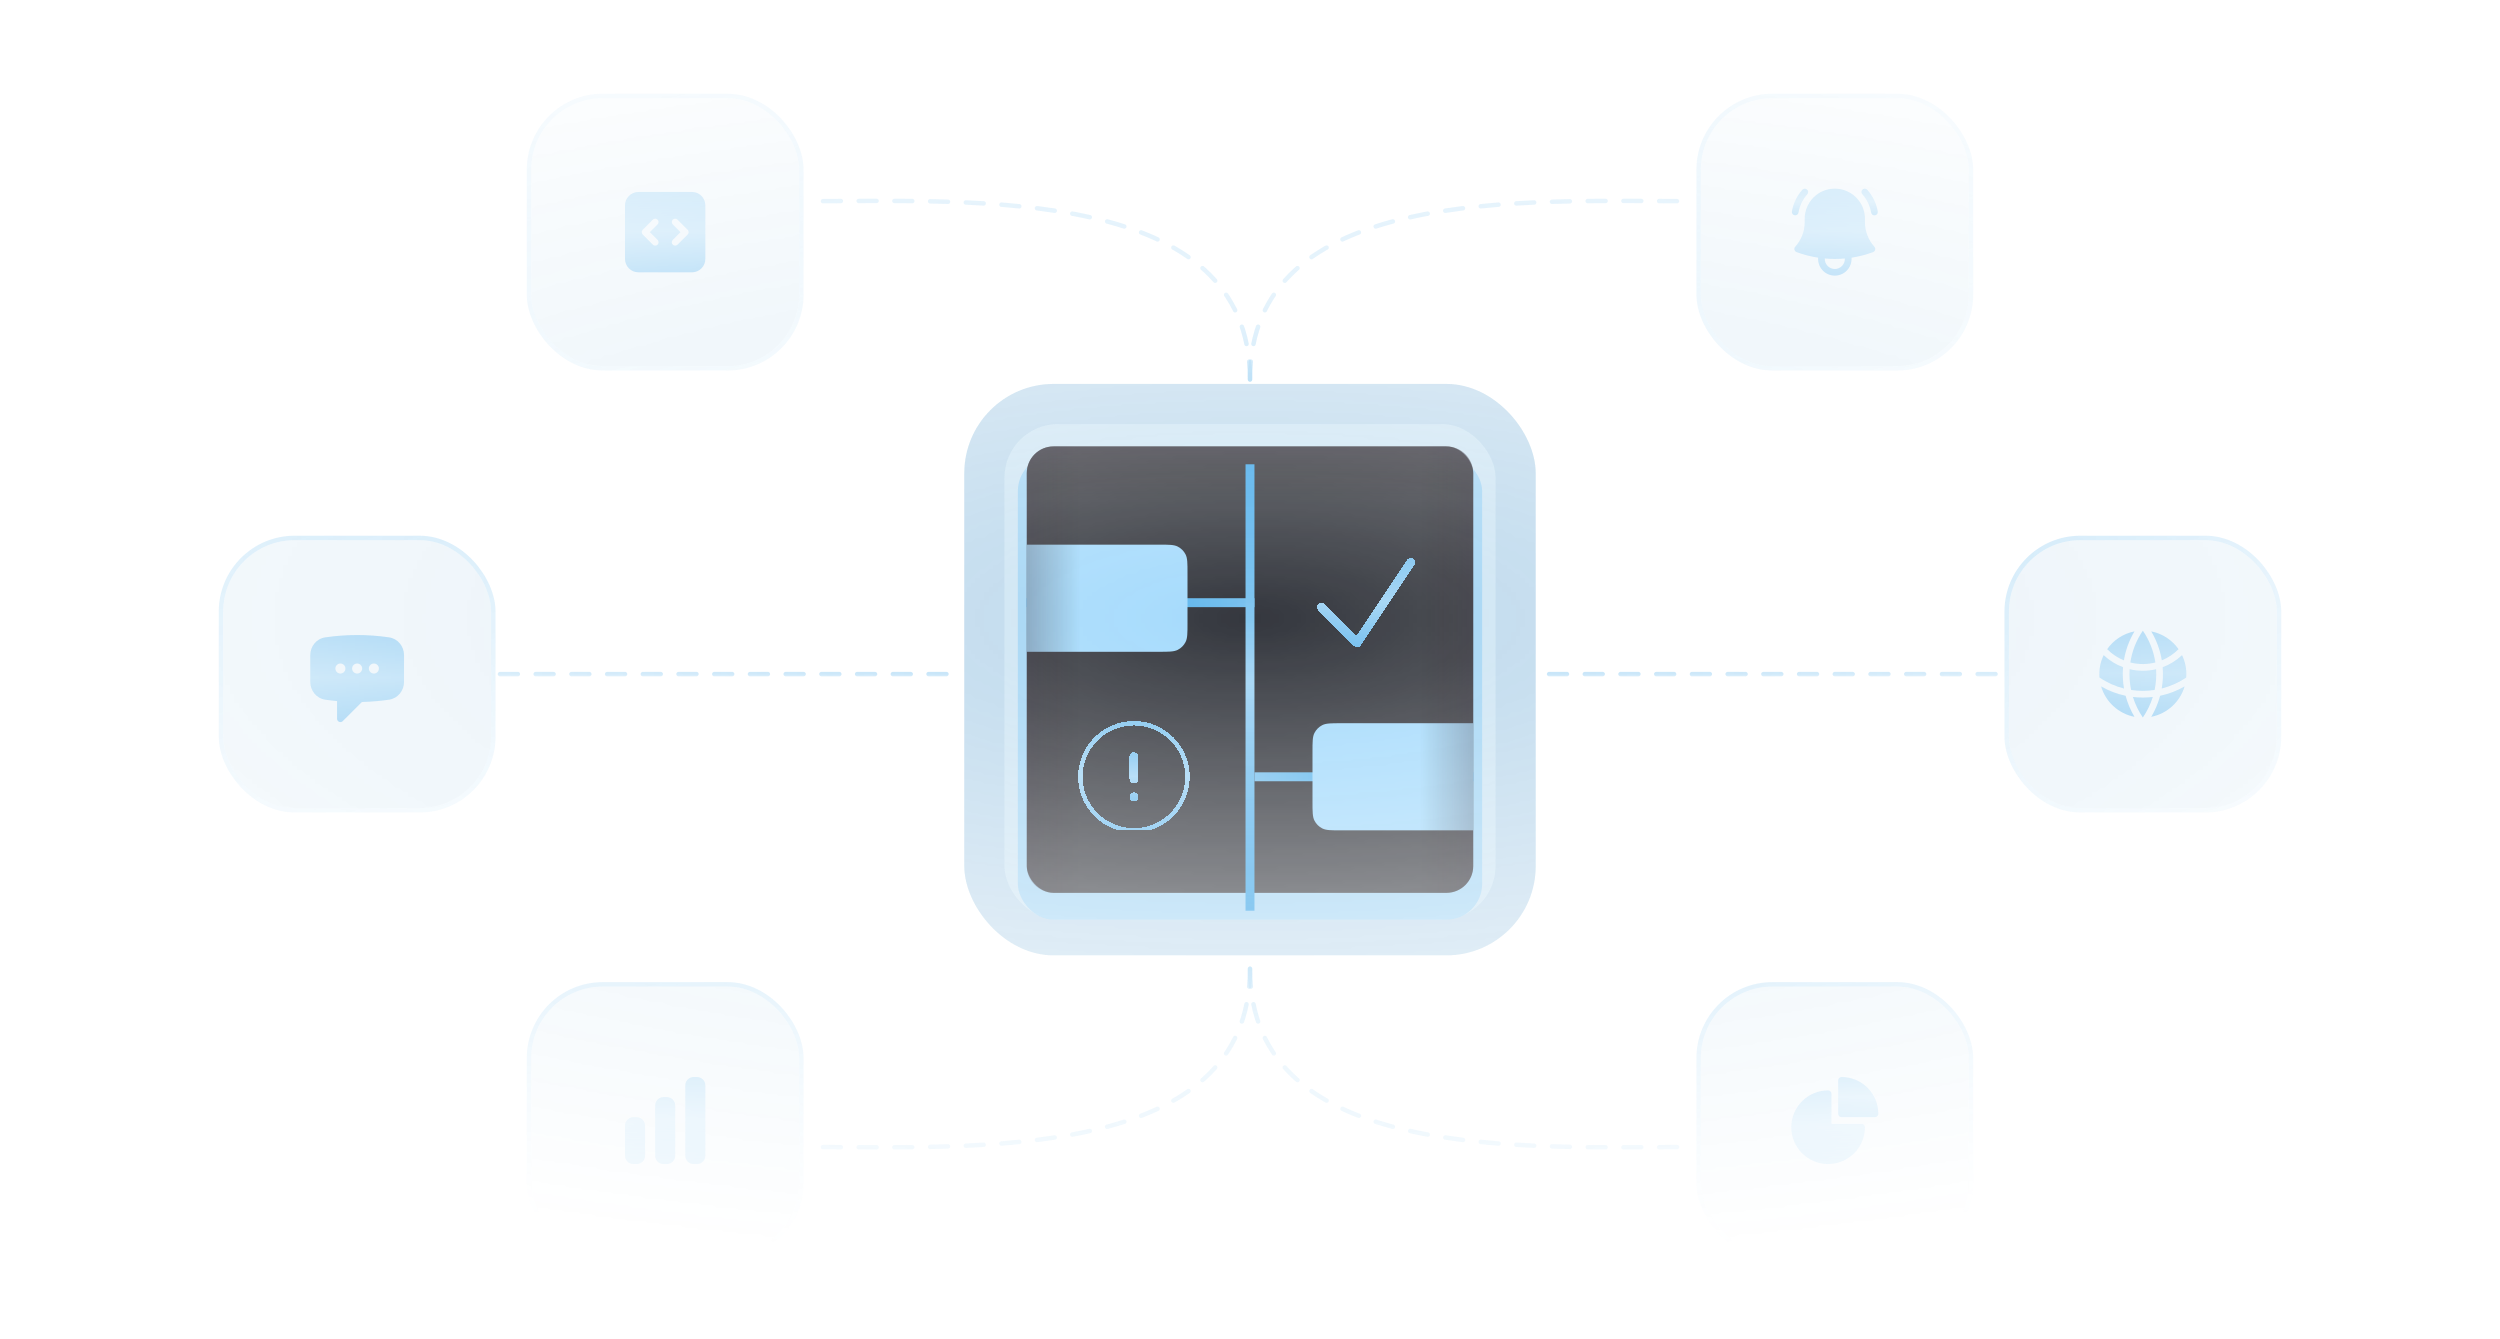 <svg xmlns="http://www.w3.org/2000/svg" fill="none" viewBox="0 0 560 300" height="300" width="560">
<g clip-path="url(#clip0_331_31784)">
<mask height="420" width="560" y="0" x="0" maskUnits="userSpaceOnUse" style="mask-type:luminance" id="mask0_331_31784">
<path fill="white" d="M0 0H560V420H0V0Z"></path>
</mask>
<g mask="url(#mask0_331_31784)">
<mask height="304" width="560" y="0" x="0" maskUnits="userSpaceOnUse" style="mask-type:alpha" id="mask1_331_31784">
<path fill="url(#paint0_radial_331_31784)" d="M0 0H560V304H0V0Z"></path>
</mask>
<g mask="url(#mask1_331_31784)">
<path stroke-dasharray="4 4" stroke-linecap="round" stroke="url(#paint1_linear_331_31784)" d="M347 151L448 151" opacity="0.48"></path>
<path stroke-dasharray="4 4" stroke-linecap="round" stroke="url(#paint2_linear_331_31784)" d="M112 151L214 151" opacity="0.48"></path>
<g opacity="0.6">
<rect fill-opacity="0.16" fill="#1192E3" rx="16" height="60" width="60" y="22" x="381"></rect>
<rect fill-opacity="0.04" fill="black" rx="16" height="60" width="60" y="22" x="381"></rect>
<rect stroke-opacity="0.5" stroke="url(#paint3_linear_331_31784)" rx="16.5" height="61" width="61" y="21.5" x="380.5"></rect>
</g>
<g opacity="0.6">
<rect fill-opacity="0.16" fill="#1192E3" rx="16" height="60" width="60" y="22" x="119"></rect>
<rect fill-opacity="0.04" fill="black" rx="16" height="60" width="60" y="22" x="119"></rect>
<rect stroke-opacity="0.5" stroke="url(#paint4_linear_331_31784)" rx="16.5" height="61" width="61" y="21.5" x="118.5"></rect>
</g>
<g opacity="0.6">
<rect fill-opacity="0.16" fill="#1192E3" rx="16" height="60" width="60" y="121" x="450"></rect>
<rect fill-opacity="0.04" fill="black" rx="16" height="60" width="60" y="121" x="450"></rect>
<rect stroke-opacity="0.5" stroke="url(#paint5_linear_331_31784)" rx="16.5" height="61" width="61" y="120.5" x="449.5"></rect>
</g>
<g opacity="0.6">
<rect fill-opacity="0.16" fill="#1192E3" rx="16" height="60" width="60" y="221" x="119"></rect>
<rect fill-opacity="0.04" fill="black" rx="16" height="60" width="60" y="221" x="119"></rect>
<rect stroke-opacity="0.5" stroke="url(#paint6_linear_331_31784)" rx="16.5" height="61" width="61" y="220.5" x="118.5"></rect>
</g>
<g opacity="0.6">
<rect fill-opacity="0.16" fill="#1192E3" rx="16" height="60" width="60" y="221" x="381"></rect>
<rect fill-opacity="0.04" fill="black" rx="16" height="60" width="60" y="221" x="381"></rect>
<rect stroke-opacity="0.5" stroke="url(#paint7_linear_331_31784)" rx="16.5" height="61" width="61" y="220.5" x="380.5"></rect>
</g>
<g filter="url(#filter0_d_331_31784)" opacity="0.92">
<rect fill-opacity="0.16" fill="#1192E3" rx="20" height="128" width="128" y="86" x="216"></rect>
<rect fill-opacity="0.04" fill="black" rx="20" height="128" width="128" y="86" x="216"></rect>
<g opacity="0.7">
<rect fill-opacity="0.16" fill="#1192E3" rx="20" height="128" width="128" y="86" x="216"></rect>
<rect fill-opacity="0.04" fill="black" rx="20" height="128" width="128" y="86" x="216"></rect>
</g>
<g filter="url(#filter1_d_331_31784)" opacity="0.7">
<rect fill="#D0E8F6" rx="12" height="111" width="110" y="95" x="225"></rect>
</g>
<g filter="url(#filter2_d_331_31784)">
<rect fill="#99D0F3" rx="8" height="104" width="104" y="98" x="228"></rect>
</g>
<rect fill="#202228" rx="6" height="100" width="100" y="100" x="230" opacity="0.98"></rect>
<g filter="url(#filter3_d_331_31784)">
<path stroke-width="2" stroke="url(#paint8_linear_331_31784)" d="M281 131L230 131"></path>
</g>
<g filter="url(#filter4_d_331_31784)">
<path stroke-width="2" stroke="url(#paint9_linear_331_31784)" d="M281 170H330"></path>
</g>
<g clip-path="url(#clip1_331_31784)">
<g filter="url(#filter5_d_331_31784)">
<path shape-rendering="crispEdges" stroke-linejoin="round" stroke-linecap="round" stroke-width="2" stroke="url(#paint10_linear_331_31784)" d="M254 165.5V170.5M254 174.5H254.011V174.511H254V174.5Z"></path>
</g>
<g filter="url(#filter6_d_331_31784)">
<circle shape-rendering="crispEdges" stroke-linejoin="round" stroke-linecap="round" stroke="url(#paint11_linear_331_31784)" r="12" cy="170" cx="254"></circle>
</g>
</g>
<g clip-path="url(#clip2_331_31784)">
<g filter="url(#filter7_d_331_31784)">
<path shape-rendering="crispEdges" stroke-linejoin="round" stroke-linecap="round" stroke-width="2" stroke="url(#paint12_linear_331_31784)" d="M296 132L304 140L316 122"></path>
</g>
</g>
<g filter="url(#filter8_d_331_31784)">
<path fill="#9CD7FC" d="M230 118H259.6C261.84 118 262.96 118 263.816 118.436C264.569 118.819 265.181 119.431 265.564 120.184C266 121.04 266 122.16 266 124.4V135.6C266 137.84 266 138.96 265.564 139.816C265.181 140.569 264.569 141.181 263.816 141.564C262.96 142 261.84 142 259.6 142H230V118Z"></path>
</g>
<g filter="url(#filter9_d_331_31784)">
<path fill="#9CD7FC" d="M294 164.4C294 162.16 294 161.04 294.436 160.184C294.819 159.431 295.431 158.819 296.184 158.436C297.04 158 298.16 158 300.4 158H330V182H300.4C298.16 182 297.04 182 296.184 181.564C295.431 181.181 294.819 180.569 294.436 179.816C294 178.96 294 177.84 294 175.6V164.4Z"></path>
</g>
<path fill="url(#paint13_linear_331_31784)" d="M230 106C230 102.686 232.686 100 236 100H242V200H236C232.686 200 230 197.314 230 194V106Z"></path>
<path fill="url(#paint14_linear_331_31784)" d="M330 106C330 102.686 327.314 100 324 100H318V200H324C327.314 200 330 197.314 330 194V106Z"></path>
<path fill="url(#paint15_linear_331_31784)" d="M236 100C232.686 100 230 102.686 230 106L230 112L330 112V106C330 102.686 327.314 100 324 100L236 100Z"></path>
<g filter="url(#filter10_d_331_31784)">
<path stroke-width="2" stroke="url(#paint16_linear_331_31784)" d="M280 100V200"></path>
</g>
</g>
<g opacity="0.6">
<rect fill-opacity="0.16" fill="#1192E3" rx="16" height="60" width="60" y="121" x="50"></rect>
<rect fill-opacity="0.04" fill="black" rx="16" height="60" width="60" y="121" x="50"></rect>
<rect stroke-opacity="0.5" stroke="url(#paint17_linear_331_31784)" rx="16.5" height="61" width="61" y="120.5" x="49.5"></rect>
</g>
<path stroke-dasharray="4 4" stroke-linecap="round" stroke="url(#paint18_linear_331_31784)" d="M280 217C280 260.467 218.267 256.931 181 256.931" opacity="0.48"></path>
<path stroke-dasharray="4 4" stroke-linecap="round" stroke="url(#paint19_linear_331_31784)" d="M280 85C280 41.533 218.267 45.069 181 45.069" opacity="0.48"></path>
<path stroke-dasharray="4 4" stroke-linecap="round" stroke="url(#paint20_linear_331_31784)" d="M280 217C280 260.467 341.733 256.931 379 256.931" opacity="0.48"></path>
<path stroke-dasharray="4 4" stroke-linecap="round" stroke="url(#paint21_linear_331_31784)" d="M280 85C280 41.533 341.733 45.069 379 45.069" opacity="0.48"></path>
<path fill="url(#paint22_linear_331_31784)" d="M401.25 252.5C401.25 250.312 402.119 248.214 403.666 246.666C405.214 245.119 407.312 244.25 409.5 244.25C409.699 244.25 409.89 244.329 410.03 244.47C410.171 244.61 410.25 244.801 410.25 245V251.75H417C417.199 251.75 417.39 251.829 417.53 251.97C417.671 252.11 417.75 252.301 417.75 252.5C417.75 254.688 416.881 256.786 415.334 258.334C413.786 259.881 411.688 260.75 409.5 260.75C407.312 260.75 405.214 259.881 403.666 258.334C402.119 256.786 401.25 254.688 401.25 252.5Z" clip-rule="evenodd" fill-rule="evenodd"></path>
<path fill="url(#paint23_linear_331_31784)" d="M411.75 242C411.75 241.801 411.829 241.61 411.97 241.47C412.11 241.329 412.301 241.25 412.5 241.25C414.688 241.25 416.786 242.119 418.334 243.666C419.881 245.214 420.75 247.312 420.75 249.5C420.75 249.699 420.671 249.89 420.53 250.03C420.39 250.171 420.199 250.25 420 250.25H412.5C412.301 250.25 412.11 250.171 411.97 250.03C411.829 249.89 411.75 249.699 411.75 249.5V242Z" clip-rule="evenodd" fill-rule="evenodd"></path>
<path fill="url(#paint24_linear_331_31784)" d="M140 46C140 45.204 140.316 44.441 140.879 43.879C141.441 43.316 142.204 43 143 43H155C155.796 43 156.559 43.316 157.121 43.879C157.684 44.441 158 45.204 158 46V58C158 58.796 157.684 59.559 157.121 60.121C156.559 60.684 155.796 61 155 61H143C142.204 61 141.441 60.684 140.879 60.121C140.316 59.559 140 58.796 140 58V46ZM154.25 52C154.25 52.199 154.171 52.389 154.03 52.53L151.78 54.78C151.711 54.854 151.629 54.913 151.537 54.954C151.445 54.995 151.345 55.017 151.245 55.019C151.144 55.02 151.044 55.002 150.95 54.964C150.857 54.926 150.772 54.87 150.701 54.799C150.63 54.728 150.574 54.643 150.536 54.55C150.498 54.456 150.48 54.356 150.481 54.255C150.483 54.155 150.505 54.056 150.546 53.964C150.587 53.871 150.646 53.789 150.72 53.72L152.44 52L150.72 50.28C150.646 50.211 150.587 50.129 150.546 50.036C150.505 49.944 150.483 49.845 150.481 49.745C150.48 49.644 150.498 49.544 150.536 49.45C150.574 49.357 150.63 49.272 150.701 49.201C150.772 49.13 150.857 49.074 150.95 49.036C151.044 48.998 151.144 48.98 151.245 48.981C151.345 48.983 151.445 49.005 151.537 49.046C151.629 49.087 151.711 49.146 151.78 49.22L154.03 51.47C154.171 51.61 154.25 51.801 154.25 52ZM143.97 51.47C143.83 51.611 143.751 51.801 143.751 52C143.751 52.199 143.83 52.389 143.97 52.53L146.22 54.78C146.289 54.854 146.371 54.913 146.463 54.954C146.555 54.995 146.655 55.017 146.755 55.019C146.856 55.02 146.956 55.002 147.05 54.964C147.143 54.926 147.228 54.87 147.299 54.799C147.37 54.728 147.426 54.643 147.464 54.55C147.502 54.456 147.52 54.356 147.519 54.255C147.517 54.155 147.495 54.056 147.454 53.964C147.413 53.871 147.354 53.789 147.28 53.72L145.56 52L147.28 50.28C147.354 50.211 147.413 50.129 147.454 50.036C147.495 49.944 147.517 49.845 147.519 49.745C147.52 49.644 147.502 49.544 147.464 49.45C147.426 49.357 147.37 49.272 147.299 49.201C147.228 49.13 147.143 49.074 147.05 49.036C146.956 48.998 146.856 48.98 146.755 48.981C146.655 48.983 146.555 49.005 146.463 49.046C146.371 49.087 146.289 49.146 146.22 49.22L143.97 51.47Z" clip-rule="evenodd" fill-rule="evenodd"></path>
<path fill="url(#paint25_linear_331_31784)" d="M404.85 43.5C404.975 43.351 405.037 43.159 405.023 42.965C405.009 42.77 404.921 42.589 404.775 42.459C404.63 42.329 404.44 42.261 404.246 42.269C404.051 42.276 403.867 42.359 403.733 42.5C402.504 43.87 401.69 45.561 401.385 47.376C401.357 47.57 401.405 47.767 401.521 47.926C401.637 48.084 401.81 48.191 402.003 48.224C402.196 48.256 402.395 48.212 402.556 48.099C402.717 47.987 402.827 47.817 402.864 47.624C403.122 46.089 403.811 44.659 404.85 43.5ZM418.267 42.5C418.201 42.426 418.122 42.366 418.033 42.322C417.944 42.279 417.847 42.254 417.749 42.248C417.65 42.242 417.551 42.256 417.458 42.289C417.365 42.321 417.279 42.372 417.205 42.438C417.131 42.504 417.071 42.584 417.029 42.673C416.986 42.762 416.961 42.858 416.956 42.957C416.951 43.056 416.965 43.155 416.998 43.248C417.031 43.341 417.082 43.427 417.149 43.5C418.188 44.659 418.877 46.089 419.136 47.624C419.169 47.82 419.278 47.995 419.44 48.111C419.52 48.168 419.611 48.209 419.707 48.231C419.803 48.253 419.903 48.256 420 48.24C420.097 48.224 420.19 48.188 420.274 48.136C420.357 48.084 420.43 48.016 420.487 47.936C420.544 47.855 420.585 47.765 420.607 47.669C420.629 47.573 420.632 47.473 420.616 47.376C420.31 45.561 419.496 43.87 418.267 42.5Z"></path>
<path fill="url(#paint26_linear_331_31784)" d="M411 42.25C409.21 42.25 407.493 42.961 406.227 44.227C404.962 45.493 404.25 47.21 404.25 49V49.75C404.253 51.789 403.498 53.757 402.131 55.27C402.049 55.361 401.991 55.471 401.961 55.59C401.931 55.709 401.931 55.833 401.96 55.952C401.99 56.071 402.048 56.181 402.13 56.272C402.211 56.364 402.314 56.434 402.429 56.476C403.973 57.046 405.589 57.466 407.26 57.719C407.223 58.233 407.292 58.749 407.462 59.236C407.633 59.722 407.903 60.168 408.254 60.546C408.605 60.923 409.03 61.224 409.502 61.43C409.975 61.636 410.485 61.743 411 61.743C411.516 61.743 412.026 61.636 412.498 61.43C412.971 61.224 413.396 60.923 413.747 60.546C414.098 60.168 414.367 59.722 414.538 59.236C414.709 58.749 414.778 58.233 414.74 57.719C416.388 57.469 418.007 57.052 419.57 56.475C419.685 56.433 419.788 56.363 419.87 56.272C419.951 56.18 420.009 56.07 420.039 55.952C420.068 55.833 420.068 55.708 420.038 55.59C420.009 55.471 419.95 55.361 419.868 55.27C418.502 53.757 417.747 51.789 417.75 49.75V49C417.75 47.21 417.039 45.493 415.773 44.227C414.508 42.961 412.791 42.25 411 42.25ZM408.75 58C408.75 57.966 408.75 57.933 408.752 57.9C410.248 58.035 411.753 58.035 413.248 57.9L413.25 58C413.25 58.597 413.013 59.169 412.591 59.591C412.169 60.013 411.597 60.25 411 60.25C410.404 60.25 409.831 60.013 409.409 59.591C408.987 59.169 408.75 58.597 408.75 58Z" clip-rule="evenodd" fill-rule="evenodd"></path>
<g clip-path="url(#clip3_331_31784)">
<path fill="url(#paint27_linear_331_31784)" d="M489.721 151.752C489.857 150.03 489.531 148.303 488.776 146.749C487.528 147.935 486.052 148.857 484.437 149.457C484.567 151.05 484.495 152.654 484.223 154.229C486.188 153.734 488.049 152.896 489.721 151.752ZM482.634 154.55C482.954 153.023 483.065 151.46 482.966 149.903C482.014 150.13 481.021 150.25 480 150.25C478.979 150.25 477.986 150.13 477.034 149.903C476.937 151.46 477.049 153.023 477.366 154.55C479.112 154.818 480.888 154.818 482.634 154.55ZM477.772 156.119C479.252 156.294 480.748 156.294 482.228 156.119C481.719 157.757 480.968 159.309 480 160.724C479.032 159.309 478.281 157.757 477.772 156.119ZM475.777 154.23C475.504 152.654 475.432 151.05 475.563 149.456C473.948 148.856 472.472 147.935 471.223 146.748C470.469 148.302 470.143 150.03 470.279 151.752C471.951 152.896 473.813 153.735 475.777 154.23ZM489.356 153.752C488.851 155.463 487.887 157.003 486.569 158.205C485.251 159.406 483.628 160.224 481.878 160.569C482.755 159.095 483.424 157.508 483.866 155.851C485.796 155.447 487.649 154.738 489.356 153.753V153.752ZM470.644 153.752C472.326 154.723 474.174 155.44 476.134 155.851C476.577 157.508 477.246 159.095 478.122 160.569C476.372 160.224 474.75 159.407 473.432 158.205C472.113 157.003 471.149 155.464 470.644 153.753V153.752ZM481.878 141.43C484.356 141.917 486.548 143.346 487.994 145.416C486.927 146.494 485.653 147.346 484.248 147.92C483.87 145.628 483.066 143.427 481.878 141.43ZM480 141.276C481.46 143.408 482.418 145.842 482.805 148.397C481.908 148.627 480.968 148.75 480 148.75C479.032 148.75 478.092 148.628 477.195 148.397C477.582 145.842 478.541 143.408 480 141.276ZM478.122 141.43C476.934 143.427 476.131 145.628 475.752 147.92C474.348 147.346 473.073 146.494 472.006 145.416C473.452 143.346 475.645 141.917 478.122 141.43Z"></path>
</g>
<path fill="url(#paint28_linear_331_31784)" d="M155.375 241.25C154.34 241.25 153.5 242.09 153.5 243.125V258.875C153.5 259.91 154.34 260.75 155.375 260.75H156.125C157.16 260.75 158 259.91 158 258.875V243.125C158 242.089 157.16 241.25 156.125 241.25H155.375ZM146.75 247.625C146.75 246.589 147.59 245.75 148.625 245.75H149.375C150.411 245.75 151.25 246.59 151.25 247.625V258.875C151.25 259.91 150.41 260.75 149.375 260.75H148.625C148.128 260.75 147.651 260.552 147.299 260.201C146.948 259.849 146.75 259.372 146.75 258.875V247.625ZM140 252.125C140 251.089 140.84 250.25 141.875 250.25H142.625C143.661 250.25 144.5 251.09 144.5 252.125V258.875C144.5 259.91 143.66 260.75 142.625 260.75H141.875C141.378 260.75 140.901 260.552 140.549 260.201C140.198 259.849 140 259.372 140 258.875V252.125Z"></path>
<path fill="url(#paint29_linear_331_31784)" d="M80 142.25C77.571 142.25 75.183 142.428 72.848 142.771C70.87 143.061 69.5 144.795 69.5 146.741V152.759C69.5 154.705 70.87 156.439 72.848 156.729C73.725 156.858 74.609 156.963 75.5 157.045V161C75.5 161.148 75.544 161.293 75.627 161.416C75.709 161.54 75.826 161.636 75.963 161.692C76.1 161.749 76.251 161.764 76.396 161.735C76.541 161.706 76.675 161.635 76.78 161.53L80.964 157.347C81.035 157.277 81.13 157.237 81.23 157.235C83.236 157.185 85.212 157.015 87.152 156.729C89.13 156.439 90.5 154.706 90.5 152.759V146.741C90.5 144.794 89.13 143.061 87.152 142.771C84.784 142.423 82.394 142.249 80 142.25ZM76.25 148.625C75.952 148.625 75.665 148.744 75.454 148.955C75.243 149.165 75.125 149.452 75.125 149.75C75.125 150.048 75.243 150.335 75.454 150.545C75.665 150.756 75.952 150.875 76.25 150.875C76.548 150.875 76.835 150.756 77.046 150.545C77.257 150.335 77.375 150.048 77.375 149.75C77.375 149.452 77.257 149.165 77.046 148.955C76.835 148.744 76.548 148.625 76.25 148.625ZM78.875 149.75C78.875 149.452 78.993 149.165 79.204 148.955C79.415 148.744 79.702 148.625 80 148.625C80.298 148.625 80.585 148.744 80.796 148.955C81.007 149.165 81.125 149.452 81.125 149.75C81.125 150.048 81.007 150.335 80.796 150.545C80.585 150.756 80.298 150.875 80 150.875C79.702 150.875 79.415 150.756 79.204 150.545C78.993 150.335 78.875 150.048 78.875 149.75ZM83.75 148.625C83.452 148.625 83.165 148.744 82.954 148.955C82.743 149.165 82.625 149.452 82.625 149.75C82.625 150.048 82.743 150.335 82.954 150.545C83.165 150.756 83.452 150.875 83.75 150.875C84.048 150.875 84.335 150.756 84.546 150.545C84.757 150.335 84.875 150.048 84.875 149.75C84.875 149.452 84.757 149.165 84.546 148.955C84.335 148.744 84.048 148.625 83.75 148.625Z" clip-rule="evenodd" fill-rule="evenodd"></path>
</g>
</g>
</g>
<defs>
<filter color-interpolation-filters="sRGB" filterUnits="userSpaceOnUse" height="140" width="140" y="80" x="210" id="filter0_d_331_31784">
<feFlood result="BackgroundImageFix" flood-opacity="0"></feFlood>
<feColorMatrix result="hardAlpha" values="0 0 0 0 0 0 0 0 0 0 0 0 0 0 0 0 0 0 127 0" type="matrix" in="SourceAlpha"></feColorMatrix>
<feOffset></feOffset>
<feGaussianBlur stdDeviation="3"></feGaussianBlur>
<feComposite operator="out" in2="hardAlpha"></feComposite>
<feColorMatrix values="0 0 0 0 0.612 0 0 0 0 0.843 0 0 0 0 0.988 0 0 0 0.5 0" type="matrix"></feColorMatrix>
<feBlend result="effect1_dropShadow_331_31784" in2="BackgroundImageFix" mode="normal"></feBlend>
<feBlend result="shape" in2="effect1_dropShadow_331_31784" in="SourceGraphic" mode="normal"></feBlend>
</filter>
<filter color-interpolation-filters="sRGB" filterUnits="userSpaceOnUse" height="117" width="116" y="92" x="222" id="filter1_d_331_31784">
<feFlood result="BackgroundImageFix" flood-opacity="0"></feFlood>
<feColorMatrix result="hardAlpha" values="0 0 0 0 0 0 0 0 0 0 0 0 0 0 0 0 0 0 127 0" type="matrix" in="SourceAlpha"></feColorMatrix>
<feOffset></feOffset>
<feGaussianBlur stdDeviation="1.5"></feGaussianBlur>
<feComposite operator="out" in2="hardAlpha"></feComposite>
<feColorMatrix values="0 0 0 0 0.886 0 0 0 0 0.953 0 0 0 0 0.996 0 0 0 1 0" type="matrix"></feColorMatrix>
<feBlend result="effect1_dropShadow_331_31784" in2="BackgroundImageFix" mode="normal"></feBlend>
<feBlend result="shape" in2="effect1_dropShadow_331_31784" in="SourceGraphic" mode="normal"></feBlend>
</filter>
<filter color-interpolation-filters="sRGB" filterUnits="userSpaceOnUse" height="112" width="112" y="98" x="224" id="filter2_d_331_31784">
<feFlood result="BackgroundImageFix" flood-opacity="0"></feFlood>
<feColorMatrix result="hardAlpha" values="0 0 0 0 0 0 0 0 0 0 0 0 0 0 0 0 0 0 127 0" type="matrix" in="SourceAlpha"></feColorMatrix>
<feOffset dy="4"></feOffset>
<feGaussianBlur stdDeviation="2"></feGaussianBlur>
<feComposite operator="out" in2="hardAlpha"></feComposite>
<feColorMatrix values="0 0 0 0 0 0 0 0 0 0 0 0 0 0 0 0 0 0 0.15 0" type="matrix"></feColorMatrix>
<feBlend result="effect1_dropShadow_331_31784" in2="BackgroundImageFix" mode="normal"></feBlend>
<feBlend result="shape" in2="effect1_dropShadow_331_31784" in="SourceGraphic" mode="normal"></feBlend>
</filter>
<filter color-interpolation-filters="sRGB" filterUnits="userSpaceOnUse" height="10" width="59" y="130" x="226" id="filter3_d_331_31784">
<feFlood result="BackgroundImageFix" flood-opacity="0"></feFlood>
<feColorMatrix result="hardAlpha" values="0 0 0 0 0 0 0 0 0 0 0 0 0 0 0 0 0 0 127 0" type="matrix" in="SourceAlpha"></feColorMatrix>
<feOffset dy="4"></feOffset>
<feGaussianBlur stdDeviation="2"></feGaussianBlur>
<feComposite operator="out" in2="hardAlpha"></feComposite>
<feColorMatrix values="0 0 0 0 0 0 0 0 0 0 0 0 0 0 0 0 0 0 0.15 0" type="matrix"></feColorMatrix>
<feBlend result="effect1_dropShadow_331_31784" in2="BackgroundImageFix" mode="normal"></feBlend>
<feBlend result="shape" in2="effect1_dropShadow_331_31784" in="SourceGraphic" mode="normal"></feBlend>
</filter>
<filter color-interpolation-filters="sRGB" filterUnits="userSpaceOnUse" height="10" width="57" y="169" x="277" id="filter4_d_331_31784">
<feFlood result="BackgroundImageFix" flood-opacity="0"></feFlood>
<feColorMatrix result="hardAlpha" values="0 0 0 0 0 0 0 0 0 0 0 0 0 0 0 0 0 0 127 0" type="matrix" in="SourceAlpha"></feColorMatrix>
<feOffset dy="4"></feOffset>
<feGaussianBlur stdDeviation="2"></feGaussianBlur>
<feComposite operator="out" in2="hardAlpha"></feComposite>
<feColorMatrix values="0 0 0 0 0 0 0 0 0 0 0 0 0 0 0 0 0 0 0.15 0" type="matrix"></feColorMatrix>
<feBlend result="effect1_dropShadow_331_31784" in2="BackgroundImageFix" mode="normal"></feBlend>
<feBlend result="shape" in2="effect1_dropShadow_331_31784" in="SourceGraphic" mode="normal"></feBlend>
</filter>
<filter color-interpolation-filters="sRGB" filterUnits="userSpaceOnUse" height="19.011" width="10.011" y="164.5" x="249" id="filter5_d_331_31784">
<feFlood result="BackgroundImageFix" flood-opacity="0"></feFlood>
<feColorMatrix result="hardAlpha" values="0 0 0 0 0 0 0 0 0 0 0 0 0 0 0 0 0 0 127 0" type="matrix" in="SourceAlpha"></feColorMatrix>
<feOffset dy="4"></feOffset>
<feGaussianBlur stdDeviation="2"></feGaussianBlur>
<feComposite operator="out" in2="hardAlpha"></feComposite>
<feColorMatrix values="0 0 0 0 0 0 0 0 0 0 0 0 0 0 0 0 0 0 0.15 0" type="matrix"></feColorMatrix>
<feBlend result="effect1_dropShadow_331_31784" in2="BackgroundImageFix" mode="normal"></feBlend>
<feBlend result="shape" in2="effect1_dropShadow_331_31784" in="SourceGraphic" mode="normal"></feBlend>
</filter>
<filter color-interpolation-filters="sRGB" filterUnits="userSpaceOnUse" height="33" width="33" y="157.5" x="237.5" id="filter6_d_331_31784">
<feFlood result="BackgroundImageFix" flood-opacity="0"></feFlood>
<feColorMatrix result="hardAlpha" values="0 0 0 0 0 0 0 0 0 0 0 0 0 0 0 0 0 0 127 0" type="matrix" in="SourceAlpha"></feColorMatrix>
<feOffset dy="4"></feOffset>
<feGaussianBlur stdDeviation="2"></feGaussianBlur>
<feComposite operator="out" in2="hardAlpha"></feComposite>
<feColorMatrix values="0 0 0 0 0 0 0 0 0 0 0 0 0 0 0 0 0 0 0.15 0" type="matrix"></feColorMatrix>
<feBlend result="effect1_dropShadow_331_31784" in2="BackgroundImageFix" mode="normal"></feBlend>
<feBlend result="shape" in2="effect1_dropShadow_331_31784" in="SourceGraphic" mode="normal"></feBlend>
</filter>
<filter color-interpolation-filters="sRGB" filterUnits="userSpaceOnUse" height="28" width="30" y="121" x="291" id="filter7_d_331_31784">
<feFlood result="BackgroundImageFix" flood-opacity="0"></feFlood>
<feColorMatrix result="hardAlpha" values="0 0 0 0 0 0 0 0 0 0 0 0 0 0 0 0 0 0 127 0" type="matrix" in="SourceAlpha"></feColorMatrix>
<feOffset dy="4"></feOffset>
<feGaussianBlur stdDeviation="2"></feGaussianBlur>
<feComposite operator="out" in2="hardAlpha"></feComposite>
<feColorMatrix values="0 0 0 0 0 0 0 0 0 0 0 0 0 0 0 0 0 0 0.15 0" type="matrix"></feColorMatrix>
<feBlend result="effect1_dropShadow_331_31784" in2="BackgroundImageFix" mode="normal"></feBlend>
<feBlend result="shape" in2="effect1_dropShadow_331_31784" in="SourceGraphic" mode="normal"></feBlend>
</filter>
<filter color-interpolation-filters="sRGB" filterUnits="userSpaceOnUse" height="32" width="44" y="118" x="226" id="filter8_d_331_31784">
<feFlood result="BackgroundImageFix" flood-opacity="0"></feFlood>
<feColorMatrix result="hardAlpha" values="0 0 0 0 0 0 0 0 0 0 0 0 0 0 0 0 0 0 127 0" type="matrix" in="SourceAlpha"></feColorMatrix>
<feOffset dy="4"></feOffset>
<feGaussianBlur stdDeviation="2"></feGaussianBlur>
<feComposite operator="out" in2="hardAlpha"></feComposite>
<feColorMatrix values="0 0 0 0 0 0 0 0 0 0 0 0 0 0 0 0 0 0 0.15 0" type="matrix"></feColorMatrix>
<feBlend result="effect1_dropShadow_331_31784" in2="BackgroundImageFix" mode="normal"></feBlend>
<feBlend result="shape" in2="effect1_dropShadow_331_31784" in="SourceGraphic" mode="normal"></feBlend>
</filter>
<filter color-interpolation-filters="sRGB" filterUnits="userSpaceOnUse" height="32" width="44" y="158" x="290" id="filter9_d_331_31784">
<feFlood result="BackgroundImageFix" flood-opacity="0"></feFlood>
<feColorMatrix result="hardAlpha" values="0 0 0 0 0 0 0 0 0 0 0 0 0 0 0 0 0 0 127 0" type="matrix" in="SourceAlpha"></feColorMatrix>
<feOffset dy="4"></feOffset>
<feGaussianBlur stdDeviation="2"></feGaussianBlur>
<feComposite operator="out" in2="hardAlpha"></feComposite>
<feColorMatrix values="0 0 0 0 0 0 0 0 0 0 0 0 0 0 0 0 0 0 0.15 0" type="matrix"></feColorMatrix>
<feBlend result="effect1_dropShadow_331_31784" in2="BackgroundImageFix" mode="normal"></feBlend>
<feBlend result="shape" in2="effect1_dropShadow_331_31784" in="SourceGraphic" mode="normal"></feBlend>
</filter>
<filter color-interpolation-filters="sRGB" filterUnits="userSpaceOnUse" height="108" width="10" y="100" x="275" id="filter10_d_331_31784">
<feFlood result="BackgroundImageFix" flood-opacity="0"></feFlood>
<feColorMatrix result="hardAlpha" values="0 0 0 0 0 0 0 0 0 0 0 0 0 0 0 0 0 0 127 0" type="matrix" in="SourceAlpha"></feColorMatrix>
<feOffset dy="4"></feOffset>
<feGaussianBlur stdDeviation="2"></feGaussianBlur>
<feComposite operator="out" in2="hardAlpha"></feComposite>
<feColorMatrix values="0 0 0 0 0 0 0 0 0 0 0 0 0 0 0 0 0 0 0.15 0" type="matrix"></feColorMatrix>
<feBlend result="effect1_dropShadow_331_31784" in2="BackgroundImageFix" mode="normal"></feBlend>
<feBlend result="shape" in2="effect1_dropShadow_331_31784" in="SourceGraphic" mode="normal"></feBlend>
</filter>
<radialGradient gradientTransform="translate(280 138.5) rotate(90) scale(209.5 584.9)" gradientUnits="userSpaceOnUse" r="1" cy="0" cx="0" id="paint0_radial_331_31784">
<stop stop-color="#D9D9D9"></stop>
<stop stop-opacity="0" stop-color="#D9D9D9" offset="0.7"></stop>
</radialGradient>
<linearGradient gradientUnits="userSpaceOnUse" y2="150.962" x2="397.5" y1="152.038" x1="397.5" id="paint1_linear_331_31784">
<stop stop-color="#65B8ED"></stop>
<stop stop-color="#99D0F3" offset="0.51"></stop>
<stop stop-color="#72BEEE" offset="1"></stop>
</linearGradient>
<linearGradient gradientUnits="userSpaceOnUse" y2="150.962" x2="163" y1="152.038" x1="163" id="paint2_linear_331_31784">
<stop stop-color="#65B8ED"></stop>
<stop stop-color="#99D0F3" offset="0.51"></stop>
<stop stop-color="#72BEEE" offset="1"></stop>
</linearGradient>
<linearGradient gradientUnits="userSpaceOnUse" y2="160.75" x2="435.844" y1="20.594" x1="403.031" id="paint3_linear_331_31784">
<stop stop-color="#1192E3"></stop>
<stop stop-opacity="0" stop-color="white" offset="1"></stop>
</linearGradient>
<linearGradient gradientUnits="userSpaceOnUse" y2="160.75" x2="173.844" y1="20.594" x1="141.031" id="paint4_linear_331_31784">
<stop stop-color="#1192E3"></stop>
<stop stop-opacity="0" stop-color="white" offset="1"></stop>
</linearGradient>
<linearGradient gradientUnits="userSpaceOnUse" y2="259.75" x2="504.844" y1="119.594" x1="472.031" id="paint5_linear_331_31784">
<stop stop-color="#1192E3"></stop>
<stop stop-opacity="0" stop-color="white" offset="1"></stop>
</linearGradient>
<linearGradient gradientUnits="userSpaceOnUse" y2="359.75" x2="173.844" y1="219.594" x1="141.031" id="paint6_linear_331_31784">
<stop stop-color="#1192E3"></stop>
<stop stop-opacity="0" stop-color="white" offset="1"></stop>
</linearGradient>
<linearGradient gradientUnits="userSpaceOnUse" y2="359.75" x2="435.844" y1="219.594" x1="403.031" id="paint7_linear_331_31784">
<stop stop-color="#1192E3"></stop>
<stop stop-opacity="0" stop-color="white" offset="1"></stop>
</linearGradient>
<linearGradient gradientUnits="userSpaceOnUse" y2="130.49" x2="282.962" y1="130.49" x1="228.038" id="paint8_linear_331_31784">
<stop stop-color="#1192E3"></stop>
<stop stop-color="#72BEEE" offset="1"></stop>
</linearGradient>
<linearGradient gradientUnits="userSpaceOnUse" y2="-114216" x2="279.115" y1="-114216" x1="331.885" id="paint9_linear_331_31784">
<stop stop-color="#1192E3"></stop>
<stop stop-color="#72BEEE" offset="1"></stop>
</linearGradient>
<linearGradient gradientUnits="userSpaceOnUse" y2="165.153" x2="254.005" y1="174.857" x1="254.005" id="paint10_linear_331_31784">
<stop stop-color="#65B8ED"></stop>
<stop stop-color="#99D0F3" offset="0.51"></stop>
<stop stop-color="#72BEEE" offset="1"></stop>
</linearGradient>
<linearGradient gradientUnits="userSpaceOnUse" y2="157.077" x2="254" y1="182.923" x1="254" id="paint11_linear_331_31784">
<stop stop-color="#65B8ED"></stop>
<stop stop-color="#99D0F3" offset="0.51"></stop>
<stop stop-color="#72BEEE" offset="1"></stop>
</linearGradient>
<linearGradient gradientUnits="userSpaceOnUse" y2="121.308" x2="306" y1="140.692" x1="306" id="paint12_linear_331_31784">
<stop stop-color="#65B8ED"></stop>
<stop stop-color="#99D0F3" offset="0.51"></stop>
<stop stop-color="#72BEEE" offset="1"></stop>
</linearGradient>
<linearGradient gradientUnits="userSpaceOnUse" y2="140.789" x2="242" y1="140.789" x1="230" id="paint13_linear_331_31784">
<stop stop-opacity="0.3" stop-color="#0D0618"></stop>
<stop stop-opacity="0" offset="1"></stop>
</linearGradient>
<linearGradient gradientUnits="userSpaceOnUse" y2="140.789" x2="318" y1="140.789" x1="330" id="paint14_linear_331_31784">
<stop stop-opacity="0.3" stop-color="#0D0618"></stop>
<stop stop-opacity="0" offset="1"></stop>
</linearGradient>
<linearGradient gradientUnits="userSpaceOnUse" y2="112" x2="270.789" y1="100" x1="270.789" id="paint15_linear_331_31784">
<stop stop-opacity="0.4" stop-color="#0D0618"></stop>
<stop stop-opacity="0" offset="1"></stop>
</linearGradient>
<linearGradient gradientUnits="userSpaceOnUse" y2="96.154" x2="280.5" y1="203.846" x1="280.5" id="paint16_linear_331_31784">
<stop stop-color="#1192E3"></stop>
<stop stop-color="#99D0F3" offset="0.51"></stop>
<stop stop-color="#259BE5" offset="1"></stop>
</linearGradient>
<linearGradient gradientUnits="userSpaceOnUse" y2="259.75" x2="104.844" y1="119.594" x1="72.031" id="paint17_linear_331_31784">
<stop stop-color="#1192E3"></stop>
<stop stop-opacity="0" stop-color="white" offset="1"></stop>
</linearGradient>
<linearGradient gradientUnits="userSpaceOnUse" y2="215.462" x2="230.5" y1="258.538" x1="230.5" id="paint18_linear_331_31784">
<stop stop-color="#65B8ED"></stop>
<stop stop-color="#99D0F3" offset="0.51"></stop>
<stop stop-color="#72BEEE" offset="1"></stop>
</linearGradient>
<linearGradient gradientUnits="userSpaceOnUse" y2="86.538" x2="230.5" y1="43.462" x1="230.5" id="paint19_linear_331_31784">
<stop stop-color="#65B8ED"></stop>
<stop stop-color="#99D0F3" offset="0.51"></stop>
<stop stop-color="#72BEEE" offset="1"></stop>
</linearGradient>
<linearGradient gradientUnits="userSpaceOnUse" y2="215.462" x2="329.5" y1="258.538" x1="329.5" id="paint20_linear_331_31784">
<stop stop-color="#65B8ED"></stop>
<stop stop-color="#99D0F3" offset="0.51"></stop>
<stop stop-color="#72BEEE" offset="1"></stop>
</linearGradient>
<linearGradient gradientUnits="userSpaceOnUse" y2="86.538" x2="329.5" y1="43.462" x1="329.5" id="paint21_linear_331_31784">
<stop stop-color="#65B8ED"></stop>
<stop stop-color="#99D0F3" offset="0.51"></stop>
<stop stop-color="#72BEEE" offset="1"></stop>
</linearGradient>
<linearGradient gradientUnits="userSpaceOnUse" y2="243.615" x2="409.5" y1="261.385" x1="409.5" id="paint22_linear_331_31784">
<stop stop-color="#65B8ED"></stop>
<stop stop-color="#99D0F3" offset="0.51"></stop>
<stop stop-color="#72BEEE" offset="1"></stop>
</linearGradient>
<linearGradient gradientUnits="userSpaceOnUse" y2="240.904" x2="416.25" y1="250.596" x1="416.25" id="paint23_linear_331_31784">
<stop stop-color="#65B8ED"></stop>
<stop stop-color="#99D0F3" offset="0.51"></stop>
<stop stop-color="#72BEEE" offset="1"></stop>
</linearGradient>
<linearGradient gradientUnits="userSpaceOnUse" y2="42.308" x2="149" y1="61.692" x1="149" id="paint24_linear_331_31784">
<stop stop-color="#65B8ED"></stop>
<stop stop-color="#99D0F3" offset="0.51"></stop>
<stop stop-color="#72BEEE" offset="1"></stop>
</linearGradient>
<linearGradient gradientUnits="userSpaceOnUse" y2="42.016" x2="411.002" y1="48.481" x1="411.002" id="paint25_linear_331_31784">
<stop stop-color="#65B8ED"></stop>
<stop stop-color="#99D0F3" offset="0.51"></stop>
<stop stop-color="#72BEEE" offset="1"></stop>
</linearGradient>
<linearGradient gradientUnits="userSpaceOnUse" y2="41.5" x2="411" y1="62.492" x1="411" id="paint26_linear_331_31784">
<stop stop-color="#65B8ED"></stop>
<stop stop-color="#99D0F3" offset="0.51"></stop>
<stop stop-color="#72BEEE" offset="1"></stop>
</linearGradient>
<linearGradient gradientUnits="userSpaceOnUse" y2="140.528" x2="480" y1="161.472" x1="480" id="paint27_linear_331_31784">
<stop stop-color="#65B8ED"></stop>
<stop stop-color="#99D0F3" offset="0.51"></stop>
<stop stop-color="#72BEEE" offset="1"></stop>
</linearGradient>
<linearGradient gradientUnits="userSpaceOnUse" y2="240.5" x2="149" y1="261.5" x1="149" id="paint28_linear_331_31784">
<stop stop-color="#65B8ED"></stop>
<stop stop-color="#99D0F3" offset="0.51"></stop>
<stop stop-color="#72BEEE" offset="1"></stop>
</linearGradient>
<linearGradient gradientUnits="userSpaceOnUse" y2="141.5" x2="80" y1="162.499" x1="80" id="paint29_linear_331_31784">
<stop stop-color="#65B8ED"></stop>
<stop stop-color="#99D0F3" offset="0.51"></stop>
<stop stop-color="#72BEEE" offset="1"></stop>
</linearGradient>
<clipPath id="clip0_331_31784">
<rect fill="white" height="300" width="560"></rect>
</clipPath>
<clipPath id="clip1_331_31784">
<rect transform="translate(238 154)" fill="white" height="32" width="32"></rect>
</clipPath>
<clipPath id="clip2_331_31784">
<rect transform="translate(290 115)" fill="white" height="32" width="32"></rect>
</clipPath>
<clipPath id="clip3_331_31784">
<rect transform="translate(468 139)" fill="white" height="24" width="24"></rect>
</clipPath>
</defs>
</svg>

